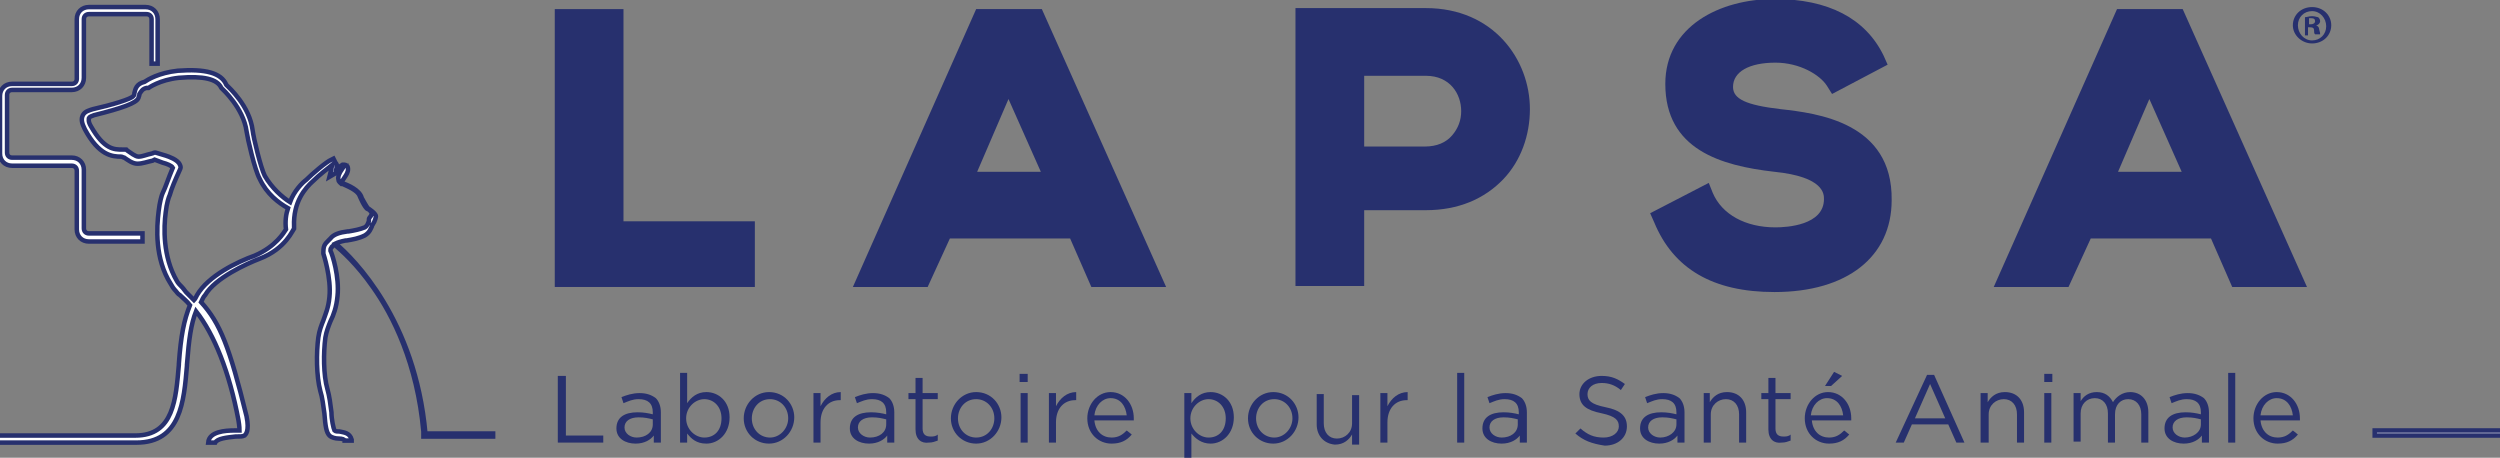 <?xml version="1.0" encoding="UTF-8"?>
<svg xmlns="http://www.w3.org/2000/svg" xmlns:xlink="http://www.w3.org/1999/xlink" version="1.1" id="Calque_1" x="0px" y="0px" viewBox="0 0 247.4 45.3" style="enable-background:new 0 0 247.4 45.3;" xml:space="preserve">
<rect x="0" y="0" width="247.4" height="45.3" fill="#808080" stroke="none"/>
<style type="text/css">
	.st0{clip-path:url(#SVGID_00000006671196436358982040000015361372222420140191_);fill:#FFFFFF;}
	
		.st1{clip-path:url(#SVGID_00000006671196436358982040000015361372222420140191_);fill:none;stroke:#27306E;stroke-width:0.446;stroke-miterlimit:10;}
	.st2{clip-path:url(#SVGID_00000006671196436358982040000015361372222420140191_);fill:#27306E;}
	.st3{clip-path:url(#SVGID_00000006671196436358982040000015361372222420140191_);}
	.st4{fill:#27306E;}
</style>
<g>
	<defs>
		<rect id="SVGID_1_" width="247.4" height="45.3"></rect>
	</defs>
	<clipPath id="SVGID_00000031208931344531898700000011715555250658459579_">
		<use xlink:href="#SVGID_1_" style="overflow:visible;"></use>
	</clipPath>
	<path style="clip-path:url(#SVGID_00000031208931344531898700000011715555250658459579_);fill:#FFFFFF;" d="M25.2,25.3   c-1.7,0.6-4.6,2-5.7,3.9c-0.1,0.2-0.2,0.4-0.3,0.5c-0.3-0.3-0.5-0.5-0.8-0.8c-0.1-0.1-0.2-0.3-0.4-0.5c-0.2-0.2-0.4-0.4-0.5-0.6   c-1.4-2.4-1.3-5.3-1.1-6.8c0.1-0.9,0.3-1.5,0.4-1.7c0.2-0.7,0.5-1.4,1-2.5c0.1-0.2,0.1-0.3,0-0.5c-0.2-0.5-1.1-0.8-1.4-0.9l-1-0.3   l-0.1,0c-0.1,0-0.2,0.1-0.3,0.1c-0.5,0.1-0.9,0.3-1.3,0.3c-0.3,0-0.8-0.4-1.1-0.6l-0.1-0.1l-0.1,0c-0.1,0-0.2,0-0.3,0   c-0.8,0-1.8,0-3.1-2.3c-0.3-0.5-0.2-0.7-0.2-0.8c0.1-0.2,0.3-0.2,0.5-0.3c2.8-0.7,4.2-1.2,4.4-1.7c0-0.1,0.1-0.2,0.1-0.4   C14,9,14.1,8.8,14.5,8.7l0.1,0l0.1,0c0,0,1.1-0.8,3-1c2.4-0.2,3.8,0.1,4.2,1L22,8.8c0,0,2.1,1.9,2.4,4.2c0.1,0.7,0.8,3.8,1.3,4.7   c0.7,1.5,1.9,2.4,2.8,2.9c-0.2,0.6-0.3,1.3-0.2,2.1C28.1,23,27.3,24.4,25.2,25.3 M48.4,42.9c0,0-2.8,0-6.3,0   c-1-11.2-7.1-17.3-8.9-18.8c0.2-0.1,0.5-0.2,1-0.3l0.1,0c0.6-0.1,1.2-0.2,1.8-0.5c0.5-0.3,0.6-0.7,0.7-0.9c0-0.1,0-0.2,0.1-0.2   c0.2-0.3,0.3-0.7,0.3-0.8c0-0.3-0.8-0.8-0.8-0.8c-0.1-0.1-0.5-0.8-0.6-1c-0.2-0.8-1.4-1.3-2-1.5l0,0c0-0.1,0.2-0.4,0.4-0.7   c0.2-0.3,0.3-0.6,0.2-0.9c-0.1-0.2-0.3-0.2-0.4-0.2l-0.1,0l-0.6,0.4c0.1-0.4,0-0.5-0.1-0.6L33,15.7l-0.2,0.1   c-0.5,0.2-1.9,1.4-2.5,2c-0.4,0.3-1.2,1.1-1.6,2.2c-0.8-0.5-1.8-1.4-2.5-2.6c-0.4-0.8-1.1-3.7-1.2-4.5c-0.3-2.4-2.3-4.2-2.6-4.5   l0,0c-0.5-1.2-2.1-1.6-4.8-1.4c-1.9,0.2-3,0.9-3.3,1.1c-0.8,0.2-0.9,0.7-1,1.1c0,0.1,0,0.2-0.1,0.3c-0.2,0.3-2.2,0.9-4,1.3   c-0.3,0.1-0.8,0.2-1,0.6c-0.2,0.4-0.1,0.8,0.2,1.4c1.4,2.6,2.7,2.7,3.6,2.7c0.1,0,0.2,0.1,0.3,0.1c0.3,0.2,0.8,0.6,1.3,0.6   c0.5,0,1-0.2,1.5-0.3l0.2-0.1l0.8,0.3c0.4,0.1,0.9,0.3,1,0.5c-0.5,1.2-0.7,1.9-1,2.5c-0.1,0.2-0.3,0.9-0.4,1.8   c-0.2,1.6-0.4,4.7,1.2,7.2c0.1,0.2,0.3,0.5,0.5,0.7c0.1,0.1,0.2,0.3,0.4,0.4c0.3,0.3,0.7,0.6,1,1c-0.6,1.5-0.9,3-1.1,5.8l0,0.1   c-0.3,3.4-0.5,7-4.3,7H-31v0.7h44.5c4.4,0,4.7-4.1,5-7.6l0-0.1c0.2-2.6,0.4-4,0.9-5.3c1.8,2.3,3.3,6,4.2,10.8h0   c0.1,0.6,0.1,0.9,0.1,1c-0.1,0-0.3,0-0.5,0c-0.9,0-2.5,0.1-2.6,1.2h0.7c0.2-0.4,1.1-0.5,2-0.6c0.5,0,0.7,0,0.9-0.1   c0.1-0.1,0.5-0.4,0.2-1.9h0c-1.7-6.9-2.6-9.2-4.5-11.3c0.1-0.2,0.2-0.5,0.4-0.7c1-1.7,4.1-3.1,5.4-3.6c2.6-1,3.3-2.9,3.4-3l0-0.1   l0-0.1c-0.1-2.4,1.1-3.8,1.9-4.5c0.6-0.6,1.4-1.2,1.9-1.6c0,0.1-0.1,0.2-0.1,0.4l-0.2,0.8l1.2-0.7c-0.2,0.3-0.4,0.7-0.3,1   c0,0.2,0.2,0.3,0.3,0.4l0.1,0c0.4,0.2,1.5,0.6,1.7,1.2c0,0,0.5,1.2,0.8,1.3c0.1,0,0.3,0.2,0.4,0.4c0,0.1-0.1,0.3-0.2,0.4   c-0.1,0.1-0.1,0.2-0.1,0.4c-0.1,0.2-0.1,0.4-0.4,0.6c-0.5,0.2-1,0.3-1.6,0.4l-0.1,0c-0.8,0.1-1.4,0.3-1.7,0.7   c-0.1,0.1-0.2,0.2-0.2,0.2c-0.2,0.2-0.3,0.3-0.4,0.5c-0.1,0.2-0.1,0.6-0.1,0.6l0,0.1l0,0.1c0,0,0.8,2.4,0.6,4.3   c-0.1,1.1-0.4,1.7-0.6,2.3c-0.2,0.5-0.4,1-0.5,1.7c-0.2,1.5-0.2,3.8,0.2,5.3c0.2,0.6,0.3,1.5,0.4,2.2c0.1,1.3,0.2,1.9,0.5,2.2   c0.2,0.2,0.6,0.3,0.9,0.3c0.4,0,0.6,0.1,0.6,0.2h0.7c0,0,0-0.1,0-0.1c-0.2-0.7-0.8-0.7-1.2-0.8c-0.2,0-0.4,0-0.5-0.1   c-0.1-0.2-0.3-1.1-0.3-1.8c-0.1-0.8-0.2-1.6-0.4-2.3c-0.4-1.4-0.4-3.6-0.2-5.1c0.1-0.6,0.3-1.1,0.5-1.6c0.3-0.6,0.6-1.4,0.7-2.5   c0.2-1.9-0.5-4.1-0.7-4.5c0-0.1,0-0.2,0.1-0.3c0-0.1,0.1-0.1,0.3-0.3c0,0,0,0,0,0c0.7,0.6,2.2,1.9,3.8,4.2c2,2.8,4.4,7.6,5,14.3   v0.5l0.3,0c2.9,0,5.4,0,6.3,0h0.3V42.9z"></path>
	
		<path style="clip-path:url(#SVGID_00000031208931344531898700000011715555250658459579_);fill:none;stroke:#27306E;stroke-width:0.446;stroke-miterlimit:10;" d="   M25.2,25.3c-1.7,0.6-4.6,2-5.7,3.9c-0.1,0.2-0.2,0.4-0.3,0.5c-0.3-0.3-0.5-0.5-0.8-0.8c-0.1-0.1-0.2-0.3-0.4-0.5   c-0.2-0.2-0.4-0.4-0.5-0.6c-1.4-2.4-1.3-5.3-1.1-6.8c0.1-0.9,0.3-1.5,0.4-1.7c0.2-0.7,0.5-1.4,1-2.5c0.1-0.2,0.1-0.3,0-0.5   c-0.2-0.5-1.1-0.8-1.4-0.9l-1-0.3l-0.1,0c-0.1,0-0.2,0.1-0.3,0.1c-0.5,0.1-0.9,0.3-1.3,0.3c-0.3,0-0.8-0.4-1.1-0.6l-0.1-0.1l-0.1,0   c-0.1,0-0.2,0-0.3,0c-0.8,0-1.8,0-3.1-2.3c-0.3-0.5-0.2-0.7-0.2-0.8c0.1-0.2,0.3-0.2,0.5-0.3c2.8-0.7,4.2-1.2,4.4-1.7   c0-0.1,0.1-0.2,0.1-0.4C14,9,14.1,8.8,14.5,8.7l0.1,0l0.1,0c0,0,1.1-0.8,3-1c2.4-0.2,3.8,0.1,4.2,1L22,8.8c0,0,2.1,1.9,2.4,4.2   c0.1,0.7,0.8,3.8,1.3,4.7c0.7,1.5,1.9,2.4,2.8,2.9c-0.2,0.6-0.3,1.3-0.2,2.1C28.1,23,27.3,24.4,25.2,25.3z M48.4,42.9   c0,0-2.8,0-6.3,0c-1-11.2-7.1-17.3-8.9-18.8c0.2-0.1,0.5-0.2,1-0.3l0.1,0c0.6-0.1,1.2-0.2,1.8-0.5c0.5-0.3,0.6-0.7,0.7-0.9   c0-0.1,0-0.2,0.1-0.2c0.2-0.3,0.3-0.7,0.3-0.8c0-0.3-0.8-0.8-0.8-0.8c-0.1-0.1-0.5-0.8-0.6-1c-0.2-0.8-1.4-1.3-2-1.5l0,0   c0-0.1,0.2-0.4,0.4-0.7c0.2-0.3,0.3-0.6,0.2-0.9c-0.1-0.2-0.3-0.2-0.4-0.2l-0.1,0l-0.6,0.4c0.1-0.4,0-0.5-0.1-0.6L33,15.7l-0.2,0.1   c-0.5,0.2-1.9,1.4-2.5,2c-0.4,0.3-1.2,1.1-1.6,2.2c-0.8-0.5-1.8-1.4-2.5-2.6c-0.4-0.8-1.1-3.7-1.2-4.5c-0.3-2.4-2.3-4.2-2.6-4.5   l0,0c-0.5-1.2-2.1-1.6-4.8-1.4c-1.9,0.2-3,0.9-3.3,1.1c-0.8,0.2-0.9,0.7-1,1.1c0,0.1,0,0.2-0.1,0.3c-0.2,0.3-2.2,0.9-4,1.3   c-0.3,0.1-0.8,0.2-1,0.6c-0.2,0.4-0.1,0.8,0.2,1.4c1.4,2.6,2.7,2.7,3.6,2.7c0.1,0,0.2,0.1,0.3,0.1c0.3,0.2,0.8,0.6,1.3,0.6   c0.5,0,1-0.2,1.5-0.3l0.2-0.1l0.8,0.3c0.4,0.1,0.9,0.3,1,0.5c-0.5,1.2-0.7,1.9-1,2.5c-0.1,0.2-0.3,0.9-0.4,1.8   c-0.2,1.6-0.4,4.7,1.2,7.2c0.1,0.2,0.3,0.5,0.5,0.7c0.1,0.1,0.2,0.3,0.4,0.4c0.3,0.3,0.7,0.6,1,1c-0.6,1.5-0.9,3-1.1,5.8l0,0.1   c-0.3,3.4-0.5,7-4.3,7H-31v0.7h44.5c4.4,0,4.7-4.1,5-7.6l0-0.1c0.2-2.6,0.4-4,0.9-5.3c1.8,2.3,3.3,6,4.2,10.8h0   c0.1,0.6,0.1,0.9,0.1,1c-0.1,0-0.3,0-0.5,0c-0.9,0-2.5,0.1-2.6,1.2h0.7c0.2-0.4,1.1-0.5,2-0.6c0.5,0,0.7,0,0.9-0.1   c0.1-0.1,0.5-0.4,0.2-1.9h0c-1.7-6.9-2.6-9.2-4.5-11.3c0.1-0.2,0.2-0.5,0.4-0.7c1-1.7,4.1-3.1,5.4-3.6c2.6-1,3.3-2.9,3.4-3l0-0.1   l0-0.1c-0.1-2.4,1.1-3.8,1.9-4.5c0.6-0.6,1.4-1.2,1.9-1.6c0,0.1-0.1,0.2-0.1,0.4l-0.2,0.8l1.2-0.7c-0.2,0.3-0.4,0.7-0.3,1   c0,0.2,0.2,0.3,0.3,0.4l0.1,0c0.4,0.2,1.5,0.6,1.7,1.2c0,0,0.5,1.2,0.8,1.3c0.1,0,0.3,0.2,0.4,0.4c0,0.1-0.1,0.3-0.2,0.4   c-0.1,0.1-0.1,0.2-0.1,0.4c-0.1,0.2-0.1,0.4-0.4,0.6c-0.5,0.2-1,0.3-1.6,0.4l-0.1,0c-0.8,0.1-1.4,0.3-1.7,0.7   c-0.1,0.1-0.2,0.2-0.2,0.2c-0.2,0.2-0.3,0.3-0.4,0.5c-0.1,0.2-0.1,0.6-0.1,0.6l0,0.1l0,0.1c0,0,0.8,2.4,0.6,4.3   c-0.1,1.1-0.4,1.7-0.6,2.3c-0.2,0.5-0.4,1-0.5,1.7c-0.2,1.5-0.2,3.8,0.2,5.3c0.2,0.6,0.3,1.5,0.4,2.2c0.1,1.3,0.2,1.9,0.5,2.2   c0.2,0.2,0.6,0.3,0.9,0.3c0.4,0,0.6,0.1,0.6,0.2h0.7c0,0,0-0.1,0-0.1c-0.2-0.7-0.8-0.7-1.2-0.8c-0.2,0-0.4,0-0.5-0.1   c-0.1-0.2-0.3-1.1-0.3-1.8c-0.1-0.8-0.2-1.6-0.4-2.3c-0.4-1.4-0.4-3.6-0.2-5.1c0.1-0.6,0.3-1.1,0.5-1.6c0.3-0.6,0.6-1.4,0.7-2.5   c0.2-1.9-0.5-4.1-0.7-4.5c0-0.1,0-0.2,0.1-0.3c0-0.1,0.1-0.1,0.3-0.3c0,0,0,0,0,0c0.7,0.6,2.2,1.9,3.8,4.2c2,2.8,4.4,7.6,5,14.3   v0.5l0.3,0c2.9,0,5.4,0,6.3,0h0.3V42.9z"></path>
	<path style="clip-path:url(#SVGID_00000031208931344531898700000011715555250658459579_);fill:#FFFFFF;" d="M14.1,23.9H8.8   c-0.7,0-1.2-0.5-1.2-1.2v-5.8c0-0.3-0.2-0.5-0.5-0.5H1.2c-0.7,0-1.2-0.5-1.2-1.2V9.5c0-0.7,0.5-1.2,1.2-1.2h5.9   c0.3,0,0.5-0.2,0.5-0.5V1.9c0-0.7,0.5-1.2,1.2-1.2h5.6c0.7,0,1.2,0.5,1.2,1.2v4.4H15V1.9c0-0.3-0.2-0.5-0.5-0.5H8.8   c-0.3,0-0.5,0.2-0.5,0.5v5.8c0,0.7-0.5,1.2-1.2,1.2H1.2c-0.3,0-0.5,0.2-0.5,0.5v5.7c0,0.3,0.2,0.5,0.5,0.5h5.9   c0.7,0,1.2,0.5,1.2,1.2v5.8c0,0.3,0.2,0.5,0.5,0.5h5.3V23.9z"></path>
	
		<path style="clip-path:url(#SVGID_00000031208931344531898700000011715555250658459579_);fill:none;stroke:#27306E;stroke-width:0.446;stroke-miterlimit:10;" d="   M14.1,23.9H8.8c-0.7,0-1.2-0.5-1.2-1.2v-5.8c0-0.3-0.2-0.5-0.5-0.5H1.2c-0.7,0-1.2-0.5-1.2-1.2V9.5c0-0.7,0.5-1.2,1.2-1.2h5.9   c0.3,0,0.5-0.2,0.5-0.5V1.9c0-0.7,0.5-1.2,1.2-1.2h5.6c0.7,0,1.2,0.5,1.2,1.2v4.4H15V1.9c0-0.3-0.2-0.5-0.5-0.5H8.8   c-0.3,0-0.5,0.2-0.5,0.5v5.8c0,0.7-0.5,1.2-1.2,1.2H1.2c-0.3,0-0.5,0.2-0.5,0.5v5.7c0,0.3,0.2,0.5,0.5,0.5h5.9   c0.7,0,1.2,0.5,1.2,1.2v5.8c0,0.3,0.2,0.5,0.5,0.5h5.3V23.9z"></path>
	<polygon style="clip-path:url(#SVGID_00000031208931344531898700000011715555250658459579_);fill:#27306E;" points="61.7,0.9    54.9,0.9 54.9,28.4 74.7,28.4 74.7,21.9 61.7,21.9  "></polygon>
	<path style="clip-path:url(#SVGID_00000031208931344531898700000011715555250658459579_);fill:#27306E;" d="M103,17h-6.3l3.1-7.2   L103,17z M96.6,0.9L84.4,28.4h7.4l2.2-4.8h11.9l2.1,4.8h7.4L103.1,0.9H96.6z"></path>
	<path style="clip-path:url(#SVGID_00000031208931344531898700000011715555250658459579_);fill:#27306E;" d="M143.7,13.4   c-0.6,0.7-1.5,1.1-2.7,1.1H135v-7h6.1c2.4,0,3.5,1.8,3.5,3.5C144.6,11.9,144.3,12.7,143.7,13.4 M141.1,0.8c-2,0-4,0-6,0   c-2,0-4,0-5.9,0h-1v27.5h6.8v-7.5h6.1c3.2,0,5.8-1.1,7.7-3.1c1.7-1.8,2.6-4.3,2.6-6.9C151.4,5.9,147.8,0.8,141.1,0.8"></path>
	<path style="clip-path:url(#SVGID_00000031208931344531898700000011715555250658459579_);fill:#27306E;" d="M176.2,10.8   c-3.4-0.4-4.7-1-4.7-2.2c0-1.5,1.6-2.4,4.2-2.4c2.4,0,4.4,1.2,5.1,2.3l0.5,0.8l5.5-2.9l-0.4-0.9c-1.8-3.7-5.5-5.6-10.8-5.6   c-5.4,0-10.8,2.7-10.8,8.4c0,6.5,5.5,8.1,10.8,8.7c4.9,0.5,4.9,2.2,4.9,2.7c0,2.6-3.7,2.8-4.8,2.8c-3,0-5.3-1.3-6.2-3.4l-0.4-1   l-5.8,3l0.4,0.9c1.9,4.6,5.8,6.9,11.9,6.9c7.2,0,11.6-3.5,11.6-9.1C187.3,12.1,179.8,11.2,176.2,10.8"></path>
	<path style="clip-path:url(#SVGID_00000031208931344531898700000011715555250658459579_);fill:#27306E;" d="M215.9,17h-6.3l3.1-7.2   L215.9,17z M216,0.9h-6.5l-12.2,27.5h7.4l2.2-4.8h11.9l2.1,4.8h7.4L216,0.9z"></path>
	<polygon style="clip-path:url(#SVGID_00000031208931344531898700000011715555250658459579_);fill:#27306E;" points="55.2,37.2    56,37.2 56,43.1 59.7,43.1 59.7,43.8 55.2,43.8  "></polygon>
	<path style="clip-path:url(#SVGID_00000031208931344531898700000011715555250658459579_);fill:#27306E;" d="M64.6,42v-0.5   c-0.4-0.1-0.8-0.2-1.4-0.2c-0.9,0-1.4,0.4-1.4,1v0c0,0.6,0.6,1,1.2,1C63.9,43.3,64.6,42.8,64.6,42 M61,42.4L61,42.4   c0-1.1,0.8-1.6,2.1-1.6c0.6,0,1.1,0.1,1.5,0.2v-0.2c0-0.9-0.5-1.3-1.4-1.3c-0.6,0-1,0.2-1.5,0.4l-0.2-0.6c0.5-0.2,1.1-0.4,1.8-0.4   c0.7,0,1.2,0.2,1.6,0.5c0.3,0.3,0.5,0.8,0.5,1.4v3h-0.7v-0.7c-0.3,0.4-0.9,0.8-1.8,0.8C61.9,43.9,61,43.4,61,42.4"></path>
	<path style="clip-path:url(#SVGID_00000031208931344531898700000011715555250658459579_);fill:#27306E;" d="M71.4,41.4L71.4,41.4   c0-1.2-0.8-1.9-1.7-1.9c-0.9,0-1.8,0.8-1.8,1.9v0c0,1.1,0.9,1.9,1.8,1.9C70.7,43.3,71.4,42.6,71.4,41.4 M68,42.9v0.9h-0.7v-6.9H68   v3c0.4-0.6,1-1.1,1.9-1.1c1.2,0,2.3,0.9,2.3,2.5v0c0,1.6-1.1,2.6-2.3,2.6C68.9,43.9,68.4,43.4,68,42.9"></path>
	<path style="clip-path:url(#SVGID_00000031208931344531898700000011715555250658459579_);fill:#27306E;" d="M78,41.4L78,41.4   c0-1.1-0.8-1.9-1.8-1.9c-1.1,0-1.8,0.9-1.8,1.9v0c0,1.1,0.8,1.9,1.8,1.9C77.2,43.3,78,42.4,78,41.4 M73.6,41.4L73.6,41.4   c0-1.4,1.1-2.6,2.5-2.6c1.5,0,2.5,1.2,2.5,2.5v0c0,1.4-1.1,2.6-2.5,2.6C74.7,43.9,73.6,42.8,73.6,41.4"></path>
	<path style="clip-path:url(#SVGID_00000031208931344531898700000011715555250658459579_);fill:#27306E;" d="M80.5,38.9h0.7v1.3   c0.4-0.8,1.1-1.4,2-1.4v0.8h-0.1c-1.1,0-1.9,0.8-1.9,2.2v2h-0.7V38.9z"></path>
	<path style="clip-path:url(#SVGID_00000031208931344531898700000011715555250658459579_);fill:#27306E;" d="M87.7,42v-0.5   c-0.4-0.1-0.8-0.2-1.4-0.2c-0.9,0-1.4,0.4-1.4,1v0c0,0.6,0.6,1,1.2,1C87,43.3,87.7,42.8,87.7,42 M84.1,42.4L84.1,42.4   c0-1.1,0.8-1.6,2.1-1.6c0.6,0,1.1,0.1,1.5,0.2v-0.2c0-0.9-0.5-1.3-1.4-1.3c-0.6,0-1,0.2-1.5,0.4l-0.2-0.6c0.5-0.2,1.1-0.4,1.8-0.4   c0.7,0,1.2,0.2,1.6,0.5c0.3,0.3,0.5,0.8,0.5,1.4v3h-0.7v-0.7c-0.3,0.4-0.9,0.8-1.8,0.8C85,43.9,84.1,43.4,84.1,42.4"></path>
	<path style="clip-path:url(#SVGID_00000031208931344531898700000011715555250658459579_);fill:#27306E;" d="M90.6,42.5v-3h-0.7   v-0.6h0.7v-1.5h0.7v1.5h1.5v0.6h-1.5v2.9c0,0.6,0.3,0.8,0.8,0.8c0.2,0,0.5,0,0.7-0.2v0.6c-0.3,0.1-0.5,0.2-0.9,0.2   C91.2,43.9,90.6,43.5,90.6,42.5"></path>
	<path style="clip-path:url(#SVGID_00000031208931344531898700000011715555250658459579_);fill:#27306E;" d="M98.4,41.4L98.4,41.4   c0-1.1-0.8-1.9-1.8-1.9c-1.1,0-1.8,0.9-1.8,1.9v0c0,1.1,0.8,1.9,1.8,1.9C97.7,43.3,98.4,42.4,98.4,41.4 M94.1,41.4L94.1,41.4   c0-1.4,1.1-2.6,2.5-2.6c1.5,0,2.5,1.2,2.5,2.5v0c0,1.4-1.1,2.6-2.5,2.6C95.2,43.9,94.1,42.8,94.1,41.4"></path>
	<path style="clip-path:url(#SVGID_00000031208931344531898700000011715555250658459579_);fill:#27306E;" d="M101,43.8h0.7v-4.9H101   V43.8z M100.9,37.8h0.8V37h-0.8V37.8z"></path>
	<path style="clip-path:url(#SVGID_00000031208931344531898700000011715555250658459579_);fill:#27306E;" d="M103.8,38.9h0.7v1.3   c0.4-0.8,1.1-1.4,2-1.4v0.8h-0.1c-1.1,0-1.9,0.8-1.9,2.2v2h-0.7V38.9z"></path>
	<path style="clip-path:url(#SVGID_00000031208931344531898700000011715555250658459579_);fill:#27306E;" d="M111.5,41.1   c-0.1-0.9-0.6-1.7-1.6-1.7c-0.8,0-1.5,0.7-1.6,1.7H111.5z M107.6,41.4L107.6,41.4c0-1.4,1-2.6,2.3-2.6c1.4,0,2.3,1.2,2.3,2.6   c0,0.1,0,0.2,0,0.2h-3.9c0.1,1.1,0.8,1.7,1.7,1.7c0.7,0,1.1-0.3,1.5-0.7L112,43c-0.5,0.6-1.1,0.9-2,0.9   C108.7,43.9,107.6,42.9,107.6,41.4"></path>
	<path style="clip-path:url(#SVGID_00000031208931344531898700000011715555250658459579_);fill:#27306E;" d="M121.3,41.4L121.3,41.4   c0-1.2-0.8-1.9-1.7-1.9c-0.9,0-1.8,0.8-1.8,1.9v0c0,1.1,0.9,1.9,1.8,1.9C120.6,43.3,121.3,42.6,121.3,41.4 M117.2,38.9h0.7v1   c0.4-0.6,1-1.1,1.9-1.1c1.2,0,2.3,0.9,2.3,2.5v0c0,1.6-1.1,2.6-2.3,2.6c-0.9,0-1.5-0.5-1.9-1v2.5h-0.7V38.9z"></path>
	<path style="clip-path:url(#SVGID_00000031208931344531898700000011715555250658459579_);fill:#27306E;" d="M127.9,41.4L127.9,41.4   c0-1.1-0.8-1.9-1.8-1.9c-1.1,0-1.8,0.9-1.8,1.9v0c0,1.1,0.8,1.9,1.8,1.9C127.1,43.3,127.9,42.4,127.9,41.4 M123.5,41.4L123.5,41.4   c0-1.4,1.1-2.6,2.5-2.6c1.5,0,2.5,1.2,2.5,2.5v0c0,1.4-1.1,2.6-2.5,2.6C124.6,43.9,123.5,42.8,123.5,41.4"></path>
	<path style="clip-path:url(#SVGID_00000031208931344531898700000011715555250658459579_);fill:#27306E;" d="M130.3,42v-3h0.7v2.9   c0,0.9,0.5,1.5,1.3,1.5c0.8,0,1.5-0.6,1.5-1.5v-2.8h0.7v4.9h-0.7V43c-0.3,0.5-0.8,1-1.7,1C131,43.9,130.3,43.1,130.3,42"></path>
	<path style="clip-path:url(#SVGID_00000031208931344531898700000011715555250658459579_);fill:#27306E;" d="M136.6,38.9h0.7v1.3   c0.4-0.8,1.1-1.4,2-1.4v0.8h-0.1c-1.1,0-1.9,0.8-1.9,2.2v2h-0.7V38.9z"></path>
	
		<rect x="144.2" y="36.9" style="clip-path:url(#SVGID_00000031208931344531898700000011715555250658459579_);fill:#27306E;" width="0.7" height="6.9"></rect>
	<path style="clip-path:url(#SVGID_00000031208931344531898700000011715555250658459579_);fill:#27306E;" d="M150.2,42v-0.5   c-0.4-0.1-0.8-0.2-1.4-0.2c-0.9,0-1.4,0.4-1.4,1v0c0,0.6,0.6,1,1.2,1C149.5,43.3,150.2,42.8,150.2,42 M146.7,42.4L146.7,42.4   c0-1.1,0.8-1.6,2.1-1.6c0.6,0,1.1,0.1,1.5,0.2v-0.2c0-0.9-0.5-1.3-1.4-1.3c-0.6,0-1,0.2-1.5,0.4l-0.2-0.6c0.5-0.2,1.1-0.4,1.8-0.4   c0.7,0,1.2,0.2,1.6,0.5c0.3,0.3,0.5,0.8,0.5,1.4v3h-0.7v-0.7c-0.3,0.4-0.9,0.8-1.8,0.8C147.6,43.9,146.7,43.4,146.7,42.4"></path>
	<path style="clip-path:url(#SVGID_00000031208931344531898700000011715555250658459579_);fill:#27306E;" d="M155.9,42.9l0.5-0.5   c0.7,0.6,1.3,0.9,2.3,0.9c0.9,0,1.5-0.5,1.5-1.1v0c0-0.6-0.3-1-1.7-1.3c-1.5-0.3-2.2-0.8-2.2-1.9v0c0-1,0.9-1.8,2.2-1.8   c1,0,1.6,0.3,2.3,0.8l-0.4,0.6c-0.6-0.5-1.2-0.7-1.9-0.7c-0.9,0-1.4,0.5-1.4,1.1v0c0,0.6,0.3,1,1.8,1.3c1.5,0.3,2.1,0.9,2.1,1.9v0   c0,1.1-0.9,1.9-2.2,1.9C157.5,43.9,156.7,43.6,155.9,42.9"></path>
	<path style="clip-path:url(#SVGID_00000031208931344531898700000011715555250658459579_);fill:#27306E;" d="M165.9,42v-0.5   c-0.4-0.1-0.8-0.2-1.4-0.2c-0.9,0-1.4,0.4-1.4,1v0c0,0.6,0.6,1,1.2,1C165.1,43.3,165.9,42.8,165.9,42 M162.3,42.4L162.3,42.4   c0-1.1,0.8-1.6,2.1-1.6c0.6,0,1.1,0.1,1.5,0.2v-0.2c0-0.9-0.5-1.3-1.4-1.3c-0.6,0-1,0.2-1.5,0.4l-0.2-0.6c0.5-0.2,1.1-0.4,1.8-0.4   c0.7,0,1.2,0.2,1.6,0.5c0.3,0.3,0.5,0.8,0.5,1.4v3h-0.7v-0.7c-0.3,0.4-0.9,0.8-1.8,0.8C163.2,43.9,162.3,43.4,162.3,42.4"></path>
	<path style="clip-path:url(#SVGID_00000031208931344531898700000011715555250658459579_);fill:#27306E;" d="M168.5,38.9h0.7v0.9   c0.3-0.5,0.8-1,1.7-1c1.2,0,1.9,0.8,1.9,2v3h-0.7V41c0-0.9-0.5-1.5-1.3-1.5c-0.8,0-1.5,0.6-1.5,1.5v2.8h-0.7V38.9z"></path>
	<path style="clip-path:url(#SVGID_00000031208931344531898700000011715555250658459579_);fill:#27306E;" d="M175,42.5v-3h-0.7v-0.6   h0.7v-1.5h0.7v1.5h1.5v0.6h-1.5v2.9c0,0.6,0.3,0.8,0.8,0.8c0.2,0,0.5,0,0.7-0.2v0.6c-0.3,0.1-0.5,0.2-0.9,0.2   C175.6,43.9,175,43.5,175,42.5"></path>
	<path style="clip-path:url(#SVGID_00000031208931344531898700000011715555250658459579_);fill:#27306E;" d="M181.5,36.8l0.8,0.4   l-1.1,1h-0.6L181.5,36.8z M182.4,41.1c-0.1-0.9-0.6-1.7-1.6-1.7c-0.8,0-1.5,0.7-1.6,1.7H182.4z M178.6,41.4L178.6,41.4   c0-1.4,1-2.6,2.3-2.6c1.4,0,2.3,1.2,2.3,2.6c0,0.1,0,0.2,0,0.2h-3.9c0.1,1.1,0.8,1.7,1.7,1.7c0.7,0,1.1-0.3,1.5-0.7L183,43   c-0.5,0.6-1.1,0.9-2,0.9C179.7,43.9,178.6,42.9,178.6,41.4"></path>
	<path style="clip-path:url(#SVGID_00000031208931344531898700000011715555250658459579_);fill:#27306E;" d="M192.5,41.4L191,38   l-1.5,3.4H192.5z M190.7,37.1h0.7l3,6.7h-0.8l-0.8-1.8h-3.6l-0.8,1.8h-0.8L190.7,37.1z"></path>
	<path style="clip-path:url(#SVGID_00000031208931344531898700000011715555250658459579_);fill:#27306E;" d="M196,38.9h0.7v0.9   c0.3-0.5,0.8-1,1.7-1c1.2,0,1.9,0.8,1.9,2v3h-0.7V41c0-0.9-0.5-1.5-1.3-1.5c-0.8,0-1.5,0.6-1.5,1.5v2.8H196V38.9z"></path>
	<path style="clip-path:url(#SVGID_00000031208931344531898700000011715555250658459579_);fill:#27306E;" d="M202.3,43.8h0.7v-4.9   h-0.7V43.8z M202.3,37.8h0.8V37h-0.8V37.8z"></path>
	<path style="clip-path:url(#SVGID_00000031208931344531898700000011715555250658459579_);fill:#27306E;" d="M205.2,38.9h0.7v0.8   c0.3-0.5,0.8-0.9,1.6-0.9c0.8,0,1.3,0.4,1.6,1c0.3-0.5,0.9-1,1.7-1c1.1,0,1.8,0.8,1.8,2v3h-0.7V41c0-0.9-0.5-1.5-1.3-1.5   c-0.7,0-1.3,0.5-1.3,1.5v2.8h-0.7v-2.9c0-0.9-0.5-1.5-1.3-1.5s-1.4,0.6-1.4,1.5v2.8h-0.7V38.9z"></path>
	<path style="clip-path:url(#SVGID_00000031208931344531898700000011715555250658459579_);fill:#27306E;" d="M217.8,42v-0.5   c-0.4-0.1-0.8-0.2-1.4-0.2c-0.9,0-1.4,0.4-1.4,1v0c0,0.6,0.6,1,1.2,1C217,43.3,217.8,42.8,217.8,42 M214.2,42.4L214.2,42.4   c0-1.1,0.8-1.6,2.1-1.6c0.6,0,1.1,0.1,1.5,0.2v-0.2c0-0.9-0.5-1.3-1.4-1.3c-0.6,0-1,0.2-1.5,0.4l-0.2-0.6c0.5-0.2,1.1-0.4,1.8-0.4   c0.7,0,1.2,0.2,1.6,0.5c0.3,0.3,0.5,0.8,0.5,1.4v3h-0.7v-0.7c-0.3,0.4-0.9,0.8-1.8,0.8C215.1,43.9,214.2,43.4,214.2,42.4"></path>
	
		<rect x="220.5" y="36.9" style="clip-path:url(#SVGID_00000031208931344531898700000011715555250658459579_);fill:#27306E;" width="0.7" height="6.9"></rect>
	<path style="clip-path:url(#SVGID_00000031208931344531898700000011715555250658459579_);fill:#27306E;" d="M226.9,41.1   c-0.1-0.9-0.6-1.7-1.6-1.7c-0.8,0-1.5,0.7-1.6,1.7H226.9z M223,41.4L223,41.4c0-1.4,1-2.6,2.3-2.6c1.4,0,2.3,1.2,2.3,2.6   c0,0.1,0,0.2,0,0.2h-3.9c0.1,1.1,0.8,1.7,1.7,1.7c0.7,0,1.1-0.3,1.5-0.7l0.5,0.4c-0.5,0.6-1.1,0.9-2,0.9   C224.1,43.9,223,42.9,223,41.4"></path>
	
		<rect x="235" y="42.6" style="clip-path:url(#SVGID_00000031208931344531898700000011715555250658459579_);fill:#FFFFFF;" width="43.4" height="0.5"></rect>
	
		<rect x="235" y="42.6" style="clip-path:url(#SVGID_00000031208931344531898700000011715555250658459579_);fill:none;stroke:#27306E;stroke-width:0.446;stroke-miterlimit:10;" width="43.4" height="0.5"></rect>
	<g style="clip-path:url(#SVGID_00000031208931344531898700000011715555250658459579_);">
		<path class="st4" d="M230.7,2.5c0,1-0.8,1.8-1.9,1.8c-1,0-1.9-0.8-1.9-1.8c0-1,0.8-1.8,1.9-1.8C229.9,0.7,230.7,1.5,230.7,2.5z     M227.4,2.5c0,0.8,0.6,1.5,1.4,1.5c0.8,0,1.4-0.6,1.4-1.4c0-0.8-0.6-1.5-1.4-1.5C228,1.1,227.4,1.7,227.4,2.5z M228.5,3.5h-0.4    V1.7c0.2,0,0.4-0.1,0.7-0.1c0.3,0,0.5,0.1,0.6,0.1c0.1,0.1,0.2,0.2,0.2,0.4c0,0.2-0.2,0.4-0.4,0.4v0c0.2,0.1,0.3,0.2,0.3,0.4    c0.1,0.3,0.1,0.4,0.1,0.5h-0.5c-0.1-0.1-0.1-0.2-0.1-0.4c0-0.2-0.1-0.3-0.4-0.3h-0.2V3.5z M228.5,2.4h0.2c0.2,0,0.4-0.1,0.4-0.3    c0-0.2-0.1-0.3-0.4-0.3c-0.1,0-0.2,0-0.2,0V2.4z"></path>
	</g>
</g>
</svg>
